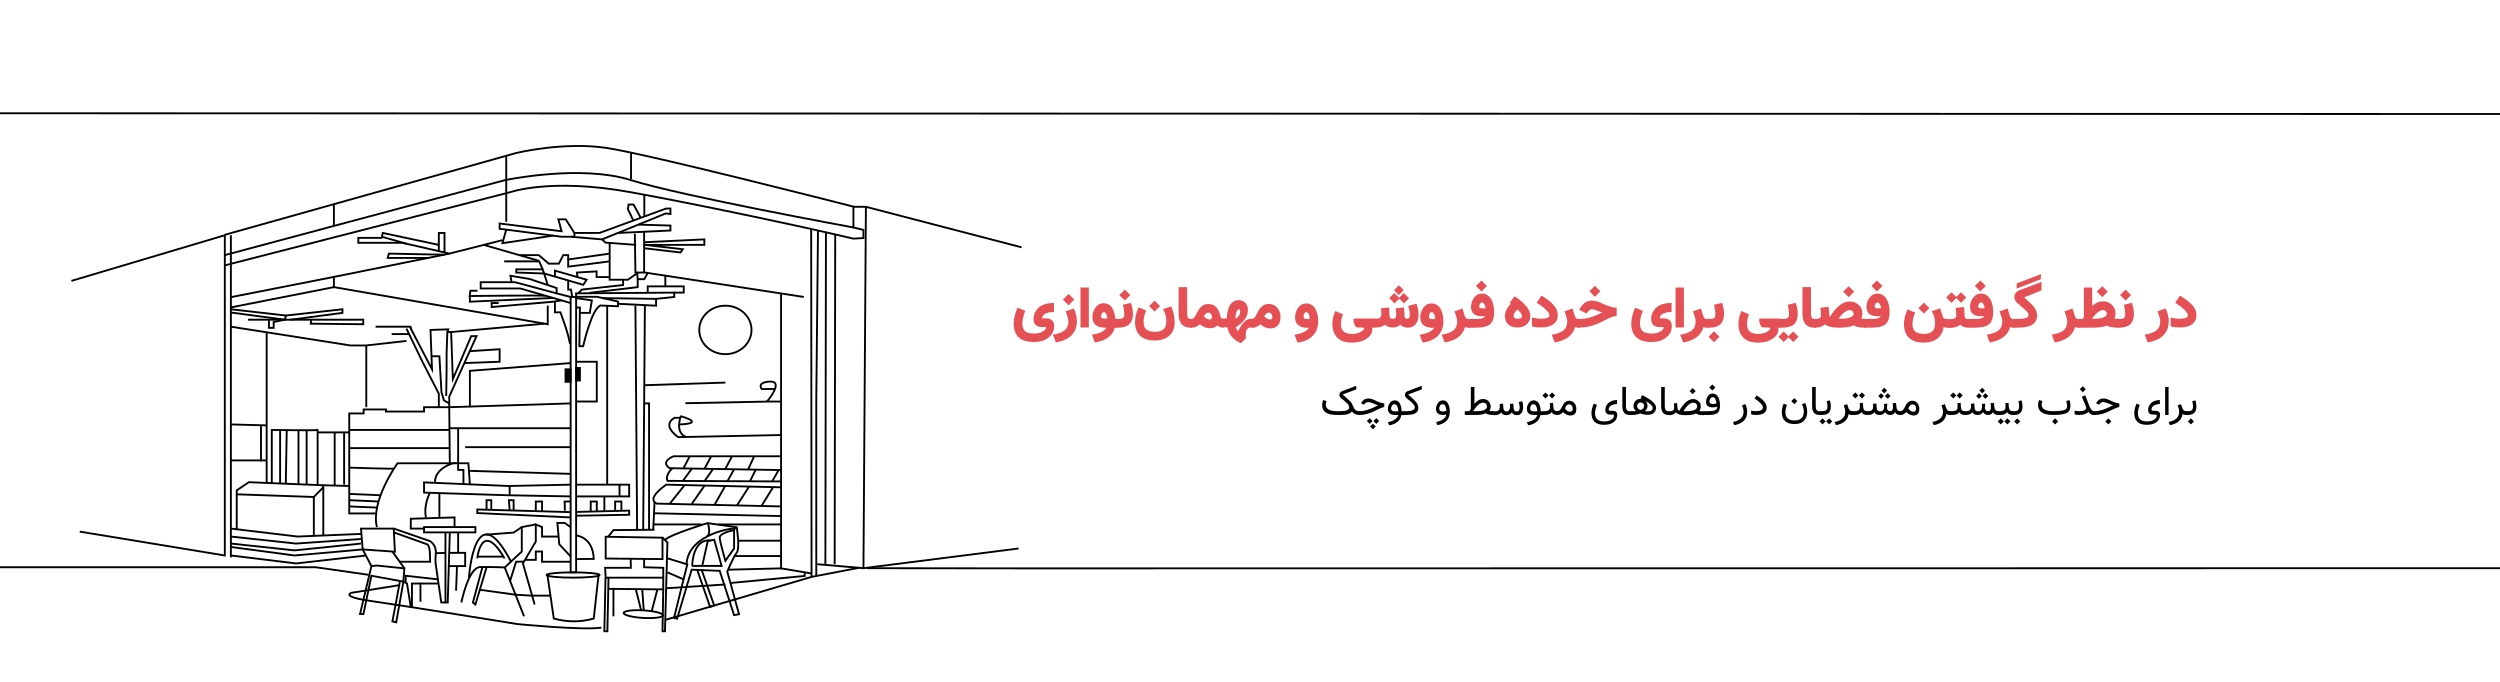 <svg xmlns="http://www.w3.org/2000/svg" xmlns:xlink="http://www.w3.org/1999/xlink" id="Layer_1" x="0px" y="0px" viewBox="0 0 1320 360" style="enable-background:new 0 0 1320 360;" xml:space="preserve"><style type="text/css">	.st0{fill:none;stroke:#000000;stroke-miterlimit:10;}	.st1{stroke:#000000;stroke-miterlimit:10;}	.st2{fill:none;stroke:#000000;stroke-width:1;stroke-miterlimit:10;}	.st3{fill:#E55054;}</style><polyline class="st0" points="37.7,148.3 118.7,124.2 118.7,293.3 42.1,280.7 "></polyline><polyline class="st0" points="0,299.5 166.7,299.5 194.6,303.5 "></polyline><path class="st0" d="M450.6,109.2"></path><path class="st0" d="M118.7,124.2"></path><path class="st0" d="M118.7,134.7l148-39.6c0,0,39.8-8.4,66.4,0s117.5,25,117.5,25v-11c0,0-107.6-27.6-130.4-31 c-22.8-3.4-47.7,2.7-47.7,2.7l-153.9,43.2"></path><path class="st0" d="M118.7,140.1l150.6-38.6c0,0,21.5-7.7,63.8,0s95.2,19.4,95.2,19.4l22.3,5.1l5.3-0.3v-4.3l-5.3-1.3"></path><polyline class="st0" points="450.6,109.2 457.2,109.2 539.4,130.6 "></polyline><line class="st0" x1="457.2" y1="109.2" x2="455.9" y2="300.1"></line><line class="st0" x1="121.9" y1="124.2" x2="121.9" y2="294.3"></line><polyline class="st0" points="121.9,156.9 176.3,146.2 176.3,151.6 121.9,162.3 "></polyline><polyline class="st0" points="176.3,151.6 289.2,171.2 289.2,161.4 "></polyline><polyline class="st0" points="121.9,172.5 185,182.4 193.4,182.4 214.6,180 "></polyline><line class="st0" x1="176.3" y1="108" x2="176.3" y2="119.1"></line><path class="st0" d="M243.8,132.3"></path><line class="st0" x1="176.3" y1="146.2" x2="237.3" y2="133.9"></line><polyline class="st0" points="226,136.2 204.7,136.2 205.3,133.9 234.7,134.5 "></polyline><polyline class="st0" points="234.7,133.3 234.7,123 231.7,123 231.7,132.6 "></polyline><line class="st0" x1="140.8" y1="175.5" x2="140.8" y2="254.6"></line><line class="st0" x1="140.8" y1="224.6" x2="121.9" y2="224.1"></line><line class="st0" x1="140.8" y1="243.1" x2="121.9" y2="243.1"></line><line class="st0" x1="137.8" y1="224.5" x2="137.8" y2="243.6"></line><line class="st0" x1="193.4" y1="182.4" x2="193.4" y2="215"></line><polygon class="st0" points="170.2,256.2 131.4,254.6 125,258.9 125,261 165.7,262.4 170.7,257.3 "></polygon><polyline class="st0" points="214.6,173.5 223,190.9 231.7,207.9 231.7,215 235.2,215 237.2,215 237.2,209.4 251.6,177.5  248.8,177.5 239.1,200.2 238.2,175.3 236.2,175.3 235.8,186.5 235.8,195.2 235.6,209.1 "></polyline><polyline class="st0" points="231.7,129.3 202.1,123 201.5,125.6 189.2,125.6 189.2,128.2 212.4,128.2 237.3,133.9 265.3,126.8 "></polyline><path class="st0" d="M208.2,126.2"></path><line class="st0" x1="267.3" y1="82.4" x2="267.3" y2="117.1"></line><polygon class="st0" points="296.5,122.1 263.8,118 263.8,120.8 296.5,125 303.3,125 303.3,123 298.7,115.8 294.8,115.8 "></polygon><polyline class="st0" points="303.3,123 316.5,123 351.7,110.1 354,110.1 354,113 351.5,112.7 317.9,126.4 301.5,125 "></polyline><line class="st0" x1="201.6" y1="125" x2="214.6" y2="128.7"></line><line class="st0" x1="255.4" y1="129.3" x2="284.5" y2="137.7"></line><polygon class="st0" points="301.3,156.8 301.3,227.2 301.3,302.2 304.2,302.2 304.2,156.8 "></polygon><polyline class="st0" points="301.3,160 274.7,152.3 253.8,152.3 253.8,149 271.9,149 293.9,154.9 "></polyline><polyline class="st0" points="317.9,126.4 319.7,128.1 335.9,129.3 "></polyline><line class="st0" x1="-0.5" y1="59.8" x2="1320.5" y2="60.2"></line><line class="st0" x1="441" y1="123.8" x2="440.7" y2="297.9"></line><polyline class="st0" points="457.6,300 541.8,300.1 1320,300 "></polyline><line class="st0" x1="436.1" y1="122.7" x2="435.8" y2="297.9"></line><polyline class="st0" points="431.5,297.9 455.9,300 537.8,289.6 "></polyline><polyline class="st0" points="453.5,299.8 428.5,304.6 351.6,327.2 "></polyline><polyline class="st0" points="431.9,121.7 431,210.9 431,304.1 "></polyline><line class="st0" x1="428.3" y1="120.9" x2="428.5" y2="304.6"></line><polyline class="st0" points="412.4,154.9 412.4,254.2 412.4,300.1 384.7,300.8 "></polyline><line class="st0" x1="428.5" y1="302.8" x2="412.4" y2="300.1"></line><path class="st0" d="M385.8,307.8"></path><path class="st0" d="M385.8,307.8"></path><polyline class="st0" points="424.9,302.2 424.9,304.1 385.8,307.8 "></polyline><ellipse class="st0" cx="383" cy="174.2" rx="13.8" ry="12.8"></ellipse><line class="st0" x1="340.5" y1="161.4" x2="339.6" y2="279.9"></line><line class="st0" x1="335.5" y1="161.4" x2="336.4" y2="279.9"></line><path class="st0" d="M359.5,219.6c0,0-3.4,8.7,2.7,11.1"></path><path class="st0" d="M358.5,224.1c0,0,14.9-0.2,0.8-4.4"></path><path class="st0" d="M359.2,220.6h-3.1c-7.1,4.2,2,10.2,2,10.2l54.2-1.1"></path><ellipse class="st0" cx="302.6" cy="303.6" rx="14" ry="1.4"></ellipse><path class="st0" d="M288.6,303.6"></path><path class="st0" d="M316,304l-2.5,22.6c-7.1,2-14.1,1.9-21.1,0l-3.3-22.6"></path><polygon class="st0" points="349.8,283.9 319.8,283.4 319.8,294.9 349.8,295.2 "></polygon><polyline class="st0" points="340.1,295.1 340.1,299.5 350.2,299.8 350.2,305 319.8,305 319.5,299.8 333.1,299.8 333,295.2 "></polyline><polyline class="st0" points="319.7,305 319.1,333.3 320.7,333.3 321.3,305 "></polyline><polyline class="st0" points="321.1,310.9 350.2,311.2 350.2,305 "></polyline><path class="st0" d="M210.6,309l-25,4c0,0-6.3,2,10.7,4.4c17,2.4,76.8,12.1,76.8,12.1s34.5,3.4,44.4,1.9"></path><polyline class="st0" points="248.1,215 248.1,195.8 301.3,191.7 "></polyline><polyline class="st0" points="304.2,191 315.1,191 315.1,212 304.2,212 "></polyline><line class="st0" x1="320.6" y1="161.4" x2="320.6" y2="255.9"></line><rect x="298.6" y="195" class="st1" width="2.7" height="6.6"></rect><rect x="304.2" y="194.3" class="st1" width="2" height="6.6"></rect><polyline class="st0" points="335.2,123.4 335.5,143.9 340.5,143.9 424.4,156.8 "></polyline><line class="st0" x1="340.1" y1="122.3" x2="340.1" y2="143.9"></line><polyline class="st0" points="337.2,118.6 354,119.1 354,121.7 326.4,123 "></polyline><polyline class="st0" points="338.3,115 334.5,108 331.9,108 331.5,110.4 334.4,116.4 "></polyline><line class="st0" x1="333.2" y1="80.7" x2="333.2" y2="94.5"></line><line class="st0" x1="340.2" y1="102.8" x2="340.2" y2="114.3"></line><path class="st0" d="M252.1,153.5h-3.7l-0.4,2.8c0,0,40-0.5,40.1-0.1"></path><path class="st0" d="M248.1,156.3"></path><polyline class="st0" points="248.1,156.3 248.1,159.3 292.1,157.3 "></polyline><path class="st0" d="M304.2,162.4h2l-0.3,20.4h2c0,0,4.6-20.4,9.3-21.5l9.1,0.4v-2.5l-11.1-2.5h-10.9"></path><line class="st0" x1="287.3" y1="170.9" x2="238.2" y2="175.3"></line><polyline class="st0" points="263.3,160 259.6,160 259.6,162.1 292.1,159.3 296.5,158.6 "></polyline><path class="st0" d="M293,159.2v5.7h2.9c0,0,3.2,8.6,4.1,12.4s1,4.3,1,4.3"></path><polyline class="st0" points="248.1,185.4 263.8,184.4 263.8,191 245.2,191.7 "></polyline><path class="st0" d="M199,278.3c-3.4-14,10.9-33.7,10.9-33.7h29.2c0,0-9.6,2.7-9.4,10"></path><polyline class="st0" points="301.3,255.9 268.2,256.6 223.9,254.7 223.9,260.1 268.2,261.5 301.3,262.1 "></polyline><line class="st0" x1="269.1" y1="256.6" x2="269.1" y2="261.5"></line><polyline class="st0" points="301.3,270.4 252,269 252,270.9 301.3,273.2 "></polyline><path class="st0" d="M227,260.2c0,0-3.5,6.4-2.1,13"></path><line class="st0" x1="232" y1="260.3" x2="232" y2="273.2"></line><polyline class="st0" points="304.2,262.1 332.2,262.1 332.2,255.9 304.2,255.9 "></polyline><line class="st0" x1="319.1" y1="262.1" x2="319.1" y2="269.6"></line><polyline class="st0" points="304.2,270.3 332.2,269.6 332.2,271.8 304.2,272.3 "></polyline><polyline class="st0" points="256.9,269.1 256.9,264.1 259.4,264.1 259.4,269.1 "></polyline><polyline class="st0" points="349.8,283.9 352.4,286.4 351.1,333.3 349.8,333.3 350.2,311.2 "></polyline><ellipse transform="matrix(5.980062e-02 -0.998 0.998 5.980062e-02 -4.213 644.004)" class="st2" cx="339.8" cy="324.2" rx="2" ry="10.4"></ellipse><line class="st0" x1="351.7" y1="310.6" x2="383" y2="308.6"></line><polyline class="st0" points="239.1,244.6 247.3,244.6 248.1,255.8 "></polyline><polyline class="st0" points="269.1,269.5 268.7,264.1 271.2,264.1 271.2,269.6 "></polyline><polyline class="st0" points="282.9,269.6 282.9,264.8 286.2,264.8 286.2,270 "></polyline><path class="st0" d="M301.3,264.8h-3.2c0,0,0.3,4.9,0,4.9"></path><polygon class="st0" points="190.6,279.1 191.5,290.1 208.5,291.3 207.9,279.1 "></polygon><polygon class="st0" points="251,278.3 223.9,278.3 223.9,281.1 248.1,281.1 251,281.1 "></polygon><polyline class="st0" points="235.2,281.1 235.2,318.1 236.4,318.1 237.5,281.1 "></polyline><line class="st0" x1="207.2" y1="291.2" x2="213.5" y2="300.1"></line><polyline class="st0" points="240,278.3 240,273.2 216.9,273.9 216.9,279.1 223.9,279.1 "></polyline><path class="st0" d="M211,296.6h16.1c0,0,0,0-0.1-4.1s-1.2-5-1.2-5l-17.9-6.4"></path><polyline class="st0" points="216.9,320.5 214.9,308.1 213,307.1 209.2,328.6 207.2,328.1 211.2,306.8 "></polyline><line class="st0" x1="340.1" y1="203.4" x2="383" y2="202"></line><polyline class="st0" points="361.9,212.9 407,212 412.4,212 "></polyline><path class="st0" d="M409.4,205.4h-7.2c0,0-2.8-3.3,3.7-3.9c8.8-0.8-0.9,10.5-0.9,10.5"></path><polyline class="st0" points="326.3,160.4 346.4,161.4 346.4,157.8 317.9,157.4 "></polyline><polyline class="st0" points="321.9,128.3 321.9,147.7 331.5,147.7 337,143.9 "></polyline><polyline class="st0" points="267.3,121.2 265.3,128.4 292.1,124.4 "></polyline><path class="st0" d="M412.4,248.2l-58.9-1c-5.1-3.6,2.2-6.3,2.2-6.3h56.7"></path><path class="st0" d="M412.4,254.2l-60-0.3c-1.3-3.4,2.7-6.7,2.7-6.7"></path><path class="st0" d="M412.4,267.4l-65.7-1.5c-5.8-2.8,5.1-10,5.1-10l60.7,1.4"></path><polyline class="st0" points="311.9,270.1 311.9,264.8 315.1,264.8 315.1,270.1 "></polyline><polyline class="st0" points="324.8,269.6 324.8,264.8 328.1,264.8 328.1,269.6 "></polyline><line class="st0" x1="361.5" y1="256.1" x2="353.6" y2="266"></line><line class="st0" x1="372" y1="256.4" x2="365.3" y2="266"></line><line class="st0" x1="383" y1="256.4" x2="377.1" y2="266.9"></line><line class="st0" x1="365.3" y1="247.4" x2="360.5" y2="254"></line><line class="st0" x1="376.5" y1="247.6" x2="372" y2="254"></line><line class="st0" x1="387.6" y1="247.8" x2="384.1" y2="254.1"></line><line class="st0" x1="399" y1="248" x2="396" y2="254.1"></line><line class="st0" x1="411.1" y1="248.2" x2="407.7" y2="254.2"></line><line class="st0" x1="364.2" y1="240.9" x2="360.9" y2="247.2"></line><line class="st0" x1="375.5" y1="240.9" x2="372" y2="247.5"></line><line class="st0" x1="386.5" y1="240.9" x2="382.9" y2="247.7"></line><line class="st0" x1="398.2" y1="240.9" x2="395" y2="247.9"></line><line class="st0" x1="395.5" y1="256.9" x2="389.1" y2="266.9"></line><line class="st0" x1="408.2" y1="257.2" x2="402.1" y2="267.1"></line><polyline class="st0" points="301.3,156.8 293.9,154.9 293.9,152.1 279.6,147.3 269.5,145.6 270.1,149 "></polyline><polyline class="st0" points="356,154.5 361,154.5 361,151.2 342,151.2 342,154.6 "></polyline><polyline class="st0" points="301.3,213 237.2,215 237.5,244.6 "></polyline><polyline class="st0" points="231.7,215 223.9,215 223.9,217.3 203.8,217.3 203.8,216.2 192,216.2 192,218.3 184.4,218.3  184.4,271.1 198.5,271.1 "></polyline><line class="st0" x1="184.4" y1="236.6" x2="237.4" y2="236.6"></line><path class="st0" d="M184.4,246.9c0,0,23.5,0.8,23.7,0.5"></path><line class="st0" x1="184.4" y1="260.8" x2="201" y2="261.5"></line><line class="st0" x1="184.4" y1="264.1" x2="199.9" y2="264.8"></line><polyline class="st0" points="227.9,188.1 232,188.1 233.1,207.1 234.4,211.4 237.2,213 "></polyline><polyline class="st0" points="130.9,168.8 162.4,168.8 191.8,168.8 191.8,171.2 163.6,170.9 "></polyline><polyline class="st0" points="121.9,163.3 151,166.6 150.4,168.8 121.9,165 "></polyline><line class="st0" x1="164.2" y1="170.9" x2="164.2" y2="168.8"></line><polygon class="st0" points="272.6,142.2 272.6,143.9 287.3,144.4 286.5,142.2 "></polygon><line class="st0" x1="237.2" y1="226.1" x2="301.3" y2="226.1"></line><line class="st0" x1="184.4" y1="227" x2="237.3" y2="227"></line><line class="st0" x1="184.4" y1="267.4" x2="199.1" y2="268"></line><line class="st0" x1="301.3" y1="236.1" x2="245.6" y2="236.1"></line><polyline class="st0" points="241.9,226.1 241.9,244.6 241.9,248.1 244.7,248.1 244.7,255.6 "></polyline><line class="st0" x1="301.3" y1="250.2" x2="247.6" y2="248.6"></line><polyline class="st0" points="198.3,172.5 216.7,172.5 217.2,173.9 "></polyline><polyline class="st0" points="236.2,175.3 236.7,173.9 227.3,174.2 228.1,195 216.7,173.1 "></polyline><line class="st0" x1="216" y1="176.4" x2="206.8" y2="176.4"></line><polyline class="st0" points="329,147.7 329,150.5 307.2,152.9 305.3,154.9 "></polyline><polyline class="st0" points="266.2,138 284.7,138 286.5,142.2 "></polyline><polyline class="st0" points="308.3,150.5 287.3,144.4 289.2,150.5 "></polyline><polyline class="st0" points="307.9,150.5 309.7,147.7 293,142.9 293,146.2 "></polyline><polyline class="st0" points="321.9,133.9 300,137 300,140.8 321.9,138 "></polyline><polyline class="st0" points="336.4,143.9 336.7,147.4 340.2,147.4 342,144.1 "></polyline><polyline class="st0" points="336.7,147.4 336.7,151.6 311.4,154.6 "></polyline><polyline class="st0" points="304.9,146.3 304.6,143.9 315,143.3 315,146.3 321.9,146.3 "></polyline><polyline class="st0" points="300,137 300,134.7 297.4,134.7 295.1,139.2 289.7,139.2 284.5,134.7 274.4,134.7 "></polyline><polyline class="st0" points="300,148.1 300,152.9 301.5,152.9 302.1,156.8 "></polyline><polyline class="st0" points="306.3,165.2 311.4,165.2 312.5,158.6 304.2,157.4 304.2,154.9 356,154.5 356,156.8 346.4,157.8 "></polyline><polyline class="st0" points="340.1,127.9 371.9,126.4 371.9,129.3 340.5,129.3 360.5,131.6 359.3,133.3 340.5,131.1 "></polyline><line class="st0" x1="351.3" y1="145.6" x2="351.3" y2="151.2"></line><polyline class="st0" points="214.2,307.8 214.2,304 231.2,305.9 233,318.1 235.2,318.1 "></polyline><polyline class="st0" points="222,317.7 222,308.1 217.5,308.1 217.5,320.8 "></polyline><line class="st0" x1="222" y1="308.1" x2="231.5" y2="308.1"></line><path class="st0" d="M231.2,305.9l-1.1-7.8c0,0-0.4-1.5,0-6s-3.1-6.4-3.1-6.4l-19.1-6.6"></path><polyline class="st0" points="301.3,278.3 298.1,276.1 294.3,276.1 295.3,287.4 301.3,293.8 "></polyline><path class="st0" d="M304.2,295.2l9.3-0.1c-0.4-11.7-9.3-12.4-9.3-12.4"></path><line class="st0" x1="323.9" y1="310.6" x2="323.9" y2="325.4"></line><line class="st0" x1="347.1" y1="311.2" x2="344.1" y2="322.7"></line><line class="st0" x1="339.1" y1="311.1" x2="339.9" y2="322.3"></line><line class="st0" x1="335.7" y1="311" x2="338.6" y2="322.6"></line><polyline class="st0" points="121.9,279.1 157.2,283.3 190.6,281.9 "></polyline><polyline class="st0" points="121.9,283.3 156.3,287 190.6,284.6 "></polyline><polyline class="st0" points="121.9,287 155.5,290.6 190.6,287 "></polyline><polyline class="st0" points="121.9,288.8 155.5,293.3 191.5,290.1 196.1,298.9 190.1,324.2 191.9,324.2 196.1,304 213,307.1  213.5,300.1 199,298.6 196.1,298.9 "></polyline><polyline class="st0" points="121.9,293.3 156.3,297.5 193.2,293.3 "></polyline><path class="st0" d="M167.7,255.8V227c0.7,0.4-24.2,0-24.2,0v28.1"></path><line class="st0" x1="151.4" y1="227.1" x2="150.9" y2="255.4"></line><line class="st0" x1="157.6" y1="227.2" x2="157.6" y2="255.6"></line><line class="st0" x1="161.9" y1="227.2" x2="161.9" y2="255.9"></line><line class="st0" x1="147.9" y1="227" x2="147.9" y2="255.3"></line><polyline class="st0" points="153.6,168.8 180.8,165.2 180.8,163.3 151,166.6 "></polyline><polyline class="st0" points="142,168.8 142,173.1 144.5,173.1 144.5,170 150.4,168.8 "></polyline><line class="st0" x1="345.6" y1="265.2" x2="344.9" y2="279.7"></line><polyline class="st0" points="345.6,279.7 323.9,279.9 321.1,283.4 "></polyline><line class="st0" x1="327.1" y1="256.1" x2="327.1" y2="262.1"></line><polyline class="st0" points="340.1,213 342.7,213 342.7,279.9 "></polyline><path class="st0" d="M352.4,302.2l8.5,3.7l-5,20.3l1.6,0.5l7.7-25.9l14.8,0.6l7.6,23.4l2.6-0.5l-6.2-22.5c0,0,3.2-7.8,5-10 c1.8-2.2,0-13.4,0-13.4l-15.4-2.2c0,0-19.9,6-22.7,9"></path><polyline class="st0" points="352.4,294.8 362.9,298 360.9,305.9 "></polyline><path class="st0" d="M389.2,279.2c0-1.1-25.9,2.2-26.7,18.7"></path><polyline class="st0" points="365.4,298.8 381,298.8 380,295.2 377.1,285 373.7,285.7 370.7,299.1 "></polyline><path class="st0" d="M365.5,298.9c0-2.7,0.9-14.5,9.9-13.6"></path><polyline class="st0" points="368.1,300.8 374.9,320.4 377.1,319.7 370.5,301 "></polyline><path class="st0" d="M383,296.1l4.6-6.5v-9.7c0,0-7.7,1.4-7.6,4C380.2,286.5,383,296.1,383,296.1z"></path><path class="st0" d="M243.6,318.1c0,0,3.7-18.6,10-18.7c6.3-0.1,12.9,0.2,12.9,0.2l10.2,25.8"></path><polyline class="st0" points="256.9,299.6 251,319.2 249.7,318.1 254.7,299.5 "></polyline><line class="st0" x1="290.5" y1="314.5" x2="280.3" y2="314.5"></line><polyline class="st0" points="280.7,314.5 272.1,314 253.3,311.4 "></polyline><polyline class="st0" points="301.3,296.6 286.2,296.6 286.2,291.2 282.9,291.2 282.9,295.6 277.1,295.6 "></polyline><polyline class="st0" points="237.2,291.9 245.6,291.9 245.6,298.9 237,298.9 "></polyline><line class="st0" x1="235.2" y1="291.9" x2="230.1" y2="292.1"></line><line class="st0" x1="241.9" y1="281.1" x2="241.9" y2="292"></line><line class="st0" x1="241.3" y1="298.9" x2="240.8" y2="311.9"></line><polyline class="st0" points="282.3,319.2 276.1,297.5 282.9,285.9 282.9,276.9 286.2,278.3 286.2,283.3 294.9,283.3 "></polyline><polyline class="st0" points="269.3,306.8 272.5,296.6 276.7,296.5 "></polyline><polyline class="st0" points="282.9,276.9 275.5,278.3 275.5,291.2 266.5,299.6 "></polyline><path class="st0" d="M247.6,305c0,0,3-45.1,22.2-8.5"></path><path class="st0" d="M252,294.8c0,0,2.2-20.8,14.4,0"></path><line class="st0" x1="252.1" y1="293.9" x2="265.9" y2="293.9"></line><polyline class="st0" points="256.4,282.3 271.2,281.2 275.5,278.3 "></polyline><line class="st0" x1="184.4" y1="228.3" x2="167.7" y2="228.3"></line><line class="st0" x1="176.7" y1="256.1" x2="176.7" y2="228.3"></line><line class="st0" x1="181.7" y1="228.3" x2="181.7" y2="255.9"></line><line class="st0" x1="184.4" y1="256.6" x2="170.2" y2="256.2"></line><line class="st0" x1="165.7" y1="262.4" x2="165.7" y2="282.9"></line><line class="st0" x1="125" y1="261" x2="125" y2="279.5"></line><line class="st0" x1="170.7" y1="282.9" x2="170.7" y2="257.3"></line><line class="st0" x1="345.3" y1="271" x2="412.4" y2="272.5"></line><line class="st0" x1="412.4" y1="276.9" x2="379.1" y2="276.9"></line><line class="st0" x1="370.6" y1="276.9" x2="344.9" y2="276.9"></line><line class="st0" x1="412.4" y1="285.5" x2="389.9" y2="285.5"></line><path class="st0" d="M373.7,276.1c0,0,2,5.8-0.5,7.2"></path><line class="st0" x1="412.4" y1="293.6" x2="387.8" y2="293.6"></line><g>	<path class="st3" d="M539.8,170.8c0,1.8,0.5,3.2,1.4,4c0.9,0.9,2.5,1.3,4.6,1.3c1.7,0,3.1-0.2,4.2-0.8c1.5-0.7,2.3-1.5,2.3-2.4  c0-0.1-0.1-0.2-0.3-0.2l-1.7,0c-3.1,0-4.6-1.5-4.6-4.4c0-2.1,0.8-3.9,2.3-5.5c1.7-1.7,4.2-2.7,7.6-2.8l0.9,0v1v2.9v0.9l-0.7,0  l-0.3,0c-0.5,0-0.9,0.1-1.3,0.1c-0.4,0.1-0.8,0.2-1.1,0.3c-0.3,0.1-0.6,0.2-0.9,0.3s-0.5,0.3-0.7,0.4c-0.7,0.5-1.1,1.1-1.2,1.7  c0,0.2,0,0.4,0,0.5c0,0,0,0,0,0s0,0,0,0h1.8c1.5,0,2.5,0.3,3.2,0.9c0.9,0.7,1.3,1.8,1.3,3.1c0,1.7-0.4,3.1-1.3,4.4  c-0.9,1.2-2.1,2.2-3.7,3c-1.7,0.8-3.7,1.1-6,1.1c-2.2,0-4.1-0.4-5.7-1.1c-1.5-0.7-2.7-1.8-3.5-3.3c-0.8-1.5-1.2-3.2-1.2-5.3  c0-2.3,0.6-4.8,1.7-7.6l0.4-0.8l0.8,0.3l2.4,1l0.9,0.3l-0.4,0.9C540.3,167.1,539.8,169,539.8,170.8z"></path>	<path class="st3" d="M567.3,163.6c0.9,2.2,1.3,4.2,1.3,6c0,3-0.9,5.4-2.7,7.3c-1.8,1.9-4.4,3.1-7.8,3.8l-0.6,0.1l-0.3-0.7l-0.9-2.4  l-0.4-1l1.1-0.2c1-0.2,1.8-0.4,2.6-0.7c0.8-0.3,1.5-0.6,2-1c0.6-0.4,1-0.8,1.4-1.3c0.4-0.5,0.6-1.1,0.8-1.7c0.2-0.6,0.3-1.3,0.3-2  c0-0.6-0.1-1.3-0.3-2c-0.2-0.7-0.5-1.5-0.8-2.5l-0.4-0.9l0.9-0.3l2.5-0.9l0.8-0.3L567.3,163.6z M561.2,158.2l3-3l3,3l-3,3  L561.2,158.2z"></path>	<path class="st3" d="M571.4,151.8h2.6h0.9v0.9V172v0.9H574h-2.6h-0.9V172v-19.3v-0.9H571.4z"></path>	<path class="st3" d="M584.2,173h-0.9c-2,0-3.6-0.5-4.8-1.4s-1.7-2.3-1.7-4.1c0-1.4,0.3-2.7,0.9-3.9c0.3-0.6,0.6-1.1,0.9-1.5  c0.4-0.4,0.7-0.8,1.2-1.1c0.4-0.3,0.9-0.5,1.4-0.7c0.5-0.2,1.1-0.2,1.6-0.2c0.9,0,1.7,0.2,2.5,0.6c0.7,0.4,1.3,0.9,1.8,1.7  c0.5,0.7,0.9,1.6,1.2,2.6c0.3,1,0.5,2.1,0.6,3.4h0.9l0,4.6l-1.2,0c-0.5,2.1-1.6,3.8-3.3,5c-1.6,1.3-3.8,2.2-6.5,2.7l-0.7,0.1  l-0.3-0.7l-0.9-2.4l-0.4-1l1.1-0.2C581.1,175.9,583.2,174.7,584.2,173z M584.7,168.3c-0.1-0.7-0.2-1.3-0.3-1.7s-0.3-0.8-0.5-1.1  s-0.4-0.4-0.5-0.5c-0.2-0.1-0.4-0.2-0.6-0.2c-0.5,0-0.9,0.4-1.2,1.2c-0.1,0.2-0.1,0.4-0.2,0.6s-0.1,0.4-0.1,0.6  c0,0.2,0,0.3,0.1,0.4c0,0.1,0.1,0.2,0.3,0.3c0.1,0.1,0.3,0.2,0.6,0.2c0.3,0,0.6,0.1,1,0.1H584.7z"></path>	<path class="st3" d="M590.7,173h-1.4v-4.6h1.4c1,0,1.7-0.1,2.1-0.4c0.6-0.3,0.9-1.1,0.8-2.4c0-1.1-0.2-2.3-0.5-3.8l-0.2-0.9  l0.9-0.2l2.5-0.6l0.8-0.2l0.3,0.8c0.5,1.7,0.8,3.3,0.8,4.9c0,2.8-0.8,4.8-2.5,6.1C594.4,172.5,592.8,173,590.7,173z M591,155.8  l2.9-2.9l2.9,2.9l-2.9,2.9L591,155.8z"></path>	<path class="st3" d="M619.3,174.7c-0.8,1.7-2.1,3-3.7,3.8s-3.5,1.3-5.8,1.3c-3.4,0-6-0.8-7.8-2.5c-1.8-1.7-2.7-4.1-2.7-7.3  c0-2.2,0.5-4.5,1.5-6.9l0.3-0.8l0.9,0.3l2.4,1l0.8,0.3l-0.3,0.8c-0.7,1.8-1.1,3.5-1.1,5.2c0,1.2,0.2,2.2,0.6,3s1.1,1.3,2,1.7  s2,0.6,3.5,0.6c2.1,0,3.5-0.5,4.5-1.4s1.4-2.4,1.4-4.5c0-1.7-0.4-3.5-1.3-5.2l-0.5-0.9l1-0.3l2.6-0.9l0.8-0.3l0.3,0.8  c1,2.5,1.5,5,1.5,7.3C620.3,171.6,620,173.2,619.3,174.7z M606.7,161.6l2.9-2.9l2.9,2.9l-2.9,2.9L606.7,161.6z"></path>	<path class="st3" d="M629.3,173h-0.8c-4.1,0-6.2-2.5-6.2-7.5v-13v-0.9h0.9h2.7h0.9v0.9v13c0,1.1,0.2,1.9,0.5,2.3  c0.3,0.4,0.9,0.6,1.6,0.6h0.5V173z"></path>	<path class="st3" d="M638.8,173.3c-1.9,0-3.6-0.7-5.3-2.1c-1.3,1.2-2.7,1.8-4.3,1.8h-0.5v-4.6h0.4c0.6,0,1.2-0.4,1.7-1.1  c0.1-0.1,0.2-0.3,0.3-0.5c0.1-0.2,0.2-0.4,0.4-0.6c0.1-0.2,0.2-0.5,0.4-0.8c0.3-0.6,0.6-1.2,0.9-1.7s0.7-1,1.1-1.4  c0.4-0.4,0.8-0.7,1.2-1c0.4-0.3,0.9-0.5,1.4-0.6c0.5-0.1,1-0.2,1.5-0.2c1.9,0,3.5,0.7,4.6,2.2c0.8,1,1.3,2.2,1.6,3.6  c0.3,1.2,0.6,1.9,1.2,2.1c0.1,0,0.2,0,0.3,0h0.4v4.6h-0.4c-0.5,0-1.1-0.1-1.5-0.3c-0.5-0.2-0.9-0.5-1.3-0.9  C641.8,172.8,640.5,173.3,638.8,173.3z M638.6,168.7c0.4,0,0.7-0.1,1-0.3c0.2-0.2,0.3-0.5,0.3-0.9c0-0.2,0-0.5-0.1-0.7  c0-0.1,0-0.2-0.1-0.3c0-0.1-0.1-0.2-0.1-0.3c-0.2-0.4-0.4-0.7-0.7-0.9c-0.2-0.2-0.6-0.2-0.9-0.2c-0.1,0-0.2,0-0.3,0  c-0.1,0-0.2,0-0.3,0.1c-0.1,0-0.2,0.1-0.3,0.1c-0.1,0.1-0.2,0.1-0.3,0.2c-0.1,0.1-0.2,0.2-0.3,0.3c-0.1,0.1-0.2,0.2-0.3,0.4  s-0.2,0.3-0.3,0.4c-0.1,0.2-0.2,0.3-0.3,0.5C636.9,168.2,637.8,168.7,638.6,168.7z"></path>	<path class="st3" d="M652.5,172.8c0.3,0.8,0.7,1.5,1.2,2.1c2-4.4,4.3-6.6,7-6.6h0.5v4.6h-0.6c-0.7,0-1.2,0.1-1.6,0.4  c-0.3,0.2-0.6,0.5-0.8,0.9c-0.2,0.4-0.4,1-0.4,1.6c-0.1,0.8-0.1,1.6,0,2.5l0,0.4l-0.3,0.3l-1.9,1.8l-0.5,0.4l-0.6-0.3  c-1.7-0.8-3.1-1.9-4.3-3.3c-1.1-1.4-1.8-3-2.2-4.8h-2.7v-4.6h2.4c0.1-1.3,0.2-2.4,0.4-3.4c0.2-1,0.5-1.9,0.8-2.7  c0.3-0.8,0.8-1.4,1.3-2c1-1.1,2.3-1.6,3.8-1.6c1.5,0,2.7,0.5,3.7,1.6c0.8,1,1.2,2.2,1.2,3.7C658.9,167.1,656.8,170.1,652.5,172.8z   M652.3,168.2c0.5-0.2,1-0.6,1.5-1.1c0.7-0.7,1-1.6,1-2.6c0-0.8-0.2-1.2-0.6-1.2c-0.5,0-0.9,0.5-1.3,1.4c-0.1,0.3-0.2,0.8-0.4,1.4  C652.4,166.7,652.3,167.4,652.3,168.2z"></path>	<path class="st3" d="M665.4,171.2c-0.2,0.2-0.4,0.3-0.5,0.5c-0.2,0.1-0.4,0.3-0.6,0.4c-0.2,0.1-0.4,0.2-0.6,0.3s-0.4,0.2-0.6,0.3  c-0.2,0.1-0.4,0.1-0.6,0.2c-0.2,0.1-0.4,0.1-0.7,0.1c-0.2,0-0.4,0-0.7,0h-0.5v-4.6h0.4c0.5,0,1.1-0.4,1.7-1.1  c0.3-0.3,0.6-0.9,1-1.8c0.7-1.6,1.6-2.8,2.6-3.7c1-0.9,2.2-1.3,3.5-1.3c2,0,3.5,0.7,4.7,2.1c1.1,1.4,1.7,3,1.6,4.8  c0,1.8-0.4,3.2-1.2,4.2c-0.3,0.3-0.5,0.6-0.9,0.8c-0.3,0.2-0.7,0.4-1,0.6c-0.3,0.1-0.7,0.3-1.1,0.3c-0.4,0.1-0.8,0.1-1.2,0.1  C668.8,173.3,667,172.6,665.4,171.2z M670.5,168.7c0.4,0,0.7-0.1,1-0.3c0.2-0.2,0.3-0.5,0.3-0.9c0-0.2,0-0.5-0.1-0.7  c0-0.1,0-0.2-0.1-0.3c0-0.1-0.1-0.2-0.1-0.3c-0.2-0.4-0.4-0.7-0.7-0.9c-0.2-0.2-0.6-0.2-0.9-0.2c-0.1,0-0.2,0-0.3,0  c-0.1,0-0.2,0-0.3,0.1c-0.1,0-0.2,0.1-0.3,0.1c-0.1,0.1-0.2,0.1-0.3,0.2c-0.1,0.1-0.2,0.2-0.3,0.3c-0.1,0.1-0.2,0.2-0.3,0.4  c-0.1,0.1-0.2,0.3-0.3,0.4c-0.1,0.2-0.2,0.3-0.3,0.5C668.8,168.2,669.7,168.7,670.5,168.7z"></path>	<path class="st3" d="M684.7,176.5c3.3-0.6,5.4-1.8,6.5-3.5c-0.4,0-0.7,0.1-0.9,0.1c-2,0-3.6-0.5-4.8-1.4s-1.7-2.3-1.7-4.1  c0-1.4,0.3-2.7,0.9-3.9c0.2-0.4,0.5-0.9,0.7-1.2c0.3-0.4,0.6-0.7,0.9-1c0.3-0.3,0.7-0.5,1-0.7c0.4-0.2,0.8-0.3,1.2-0.4  c0.4-0.1,0.9-0.2,1.3-0.2c1.2,0,2.3,0.4,3.2,1.1s1.6,1.7,2.1,3c0.6,1.6,0.9,3.4,0.9,5.3c0,3.1-0.9,5.5-2.6,7.4s-4.2,3.2-7.6,3.8  l-0.7,0.1l-0.3-0.7l-0.9-2.4l-0.4-1L684.7,176.5z M691.6,168.3c-0.1-0.7-0.2-1.3-0.3-1.7c-0.1-0.5-0.3-0.8-0.5-1.1  c-0.2-0.2-0.4-0.4-0.5-0.5c-0.2-0.1-0.4-0.2-0.6-0.2c-0.5,0-0.9,0.4-1.2,1.2c-0.2,0.5-0.2,0.9-0.2,1.3c0,0.2,0,0.4,0.1,0.5  c0.1,0.1,0.1,0.2,0.3,0.4c0.1,0.1,0.3,0.2,0.6,0.2s0.6,0.1,1.1,0.1C690.7,168.4,691.1,168.4,691.6,168.3z"></path>	<path class="st3" d="M725.8,173h-1.3c0.1,0.3,0.1,0.6,0.1,0.9c0,2-1.1,3.7-3.3,5.1c-2,1.3-4.4,1.9-7.4,1.9c-3.4,0-6-0.8-7.7-2.5  s-2.7-4.1-2.7-7.3c0-2.1,0.4-4.1,1.2-6l0.4-0.9l0.8,0.4l2.4,1l0.8,0.3l-0.3,0.8c-0.5,1.4-0.8,2.9-0.8,4.3c0,1.8,0.5,3.1,1.4,4  c0.9,0.8,2.4,1.3,4.5,1.3c1.6,0,3-0.3,4.1-0.8c1-0.5,1.7-1,2.1-1.6c0.1-0.2,0.2-0.4,0.2-0.5c0-0.4-0.5-0.5-1.6-0.5H717  c-1.1,0-1.8-0.9-2.2-2.7l-0.1-0.7c-0.2-0.9,0-1.3,0.6-1.3h10.6v0.9v2.8V173z"></path>	<path class="st3" d="M737.1,166.8c0.1-0.2,0.1-0.5,0.1-0.9c0-0.4,0-0.9-0.1-1.3l-0.1-0.9l-0.1-0.9l0.9-0.1l2.5-0.3l1-0.1l0.1,1  l0.2,3.5c0,0.6,0.2,1,0.4,1.2c0.2,0.2,0.6,0.3,1.1,0.3c0.2,0,0.3,0,0.4,0c0.1,0,0.2-0.1,0.3-0.2c0.1-0.1,0.2-0.2,0.3-0.4  c0.1-0.2,0.1-0.4,0.2-0.7c0-0.3,0.1-0.6,0.1-1c0-1-0.2-2.2-0.6-3.6l-0.3-0.9l0.9-0.2l2.6-0.7l0.9-0.2l0.3,0.8  c0.2,0.8,0.4,1.6,0.6,2.5c0.1,0.8,0.2,1.6,0.2,2.3c0,0,0,0,0,0c0,0,0,0,0,0c0,2.6-0.7,4.5-2.2,5.8c-0.9,0.8-2.1,1.2-3.5,1.2  c-0.5,0-1-0.1-1.5-0.2c-0.5-0.1-0.9-0.3-1.3-0.5c-0.4-0.2-0.8-0.5-1-0.9c-1.1,1-2.5,1.5-4.1,1.5c-1.8,0-3.2-0.5-4.1-1.5  c-1.1,1-2.7,1.5-4.8,1.5h-1.1v-4.6h1.1c0.9,0,1.5-0.1,1.9-0.4c0.4-0.2,0.7-0.6,0.8-1.1c0.1-0.2,0.1-0.5,0.1-0.9c0-0.2,0-0.4,0-0.6  c0-0.2,0-0.4,0-0.7l-0.1-0.9l-0.1-0.9l0.9-0.1l2.5-0.3l0.9-0.1l0.1,1l0.2,3.5c0,0.6,0.2,1,0.4,1.2c0.2,0.2,0.7,0.3,1.3,0.3  c0.2,0,0.4,0,0.6,0c0.2,0,0.3-0.1,0.5-0.2c0.1-0.1,0.2-0.2,0.3-0.3c0.1-0.1,0.2-0.3,0.2-0.4C737,167.3,737,167.1,737.1,166.8z   M733.5,157.4l2.7-2.7l2.5,2.5l2.5-2.5l2.8,2.8l-2.7,2.7l-2.5-2.5l-2.5,2.5L733.5,157.4z M736,153.2l2.6-2.6l2.6,2.6l-2.6,2.6  L736,153.2z"></path>	<path class="st3" d="M750.8,176.5c3.3-0.6,5.4-1.8,6.5-3.5c-0.4,0-0.7,0.1-0.9,0.1c-2,0-3.6-0.5-4.8-1.4c-1.1-0.9-1.7-2.3-1.7-4.1  c0-1.4,0.3-2.7,0.9-3.9c0.2-0.4,0.5-0.9,0.7-1.2c0.3-0.4,0.6-0.7,0.9-1c0.3-0.3,0.7-0.5,1-0.7s0.8-0.3,1.2-0.4  c0.4-0.1,0.9-0.2,1.3-0.2c1.2,0,2.3,0.4,3.2,1.1c0.9,0.7,1.6,1.7,2.1,3c0.6,1.6,0.9,3.4,0.9,5.3c0,3.1-0.9,5.5-2.6,7.4  c-1.7,1.9-4.2,3.2-7.6,3.8l-0.7,0.1l-0.3-0.7l-0.9-2.4l-0.4-1L750.8,176.5z M757.8,168.3c-0.1-0.7-0.2-1.3-0.3-1.7  c-0.1-0.5-0.3-0.8-0.5-1.1c-0.2-0.2-0.4-0.4-0.5-0.5c-0.2-0.1-0.4-0.2-0.6-0.2c-0.5,0-0.9,0.4-1.2,1.2c-0.2,0.5-0.2,0.9-0.2,1.3  c0,0.2,0,0.4,0.1,0.5c0.1,0.1,0.1,0.2,0.3,0.4c0.1,0.1,0.3,0.2,0.6,0.2c0.3,0.1,0.6,0.1,1.1,0.1  C756.8,168.4,757.3,168.4,757.8,168.3z"></path>	<path class="st3" d="M773.5,172.7c-0.5,2.1-1.7,3.8-3.4,5.2c-1.7,1.3-3.9,2.3-6.7,2.8l-0.6,0.1l-0.3-0.7l-0.9-2.4l-0.4-1l1.1-0.2  c0.9-0.2,1.8-0.4,2.6-0.7c0.8-0.3,1.4-0.6,2-1c0.6-0.4,1-0.8,1.4-1.3c0.4-0.5,0.6-1.1,0.8-1.7c0.2-0.6,0.3-1.3,0.3-2  c0-0.6-0.1-1.3-0.3-2c-0.2-0.7-0.5-1.5-0.8-2.5l-0.4-0.9l0.9-0.3l2.5-0.9l0.9-0.3l0.3,0.9l0.9,3c0.2,0.6,0.5,1.1,0.8,1.3  c0.3,0.3,0.7,0.4,1.2,0.4h0.6v4.6h-0.4C774.8,173,774.1,172.9,773.5,172.7z"></path>	<path class="st3" d="M782.6,167c-2.5,0-4.2-0.7-5.1-2c-0.5-0.8-0.8-1.7-0.8-2.7c0-0.5,0-1,0.1-1.5c0.3-1.8,1-3.2,2-4.2  c1-1.1,2.3-1.6,3.8-1.6c1,0,2,0.3,2.7,0.8c2,1.3,3.1,3.6,3.5,7c0,0.3,0.1,0.7,0.1,1c0,0.3,0,0.6,0,1c0,3.2-0.8,5.4-2.4,6.6  c-0.7,0.5-1.7,0.9-2.8,1.2c-1.1,0.2-2.5,0.4-4.2,0.4h-4.1v-4.6h4.2c2.7,0,4.3-0.5,4.6-1.5c-0.3,0-0.6,0.1-0.9,0.1  C783.2,167,782.9,167,782.6,167z M779.3,151l2.9-2.9l2.9,2.9l-2.9,2.9L779.3,151z M781,161.8c0,0.5,0.3,0.8,0.8,0.9  c0.2,0,0.6,0.1,1,0.1c0.3,0,0.5,0,0.8,0c0.3,0,0.5-0.1,0.8-0.1c-0.1-0.7-0.3-1.4-0.6-1.9c-0.2-0.4-0.4-0.7-0.6-0.9  s-0.4-0.2-0.7-0.2c-0.6,0-1.1,0.5-1.3,1.4C781,161.3,781,161.6,781,161.8z"></path>	<path class="st3" d="M800.5,156.9c2.5,1.8,4.3,3.5,5.6,5.1c1.3,1.6,1.9,3.2,1.9,4.8c0,2.1-0.8,3.7-2.5,4.9  c-0.2,0.1-0.3,0.2-0.5,0.3c-1,0.6-2.2,0.9-3.7,0.9c-1.4,0-2.6-0.2-3.6-0.7c-1-0.5-1.8-1.2-2.3-2.1c-0.5-0.9-0.8-2-0.8-3.2  c0-2.1,1-4.3,3.1-6.5l-0.6-0.5l0.5-0.7l1.5-2l0.5-0.7L800.5,156.9z M801.2,163.4c-1.3,1.3-2,2.4-2,3.3c0,1.1,0.7,1.6,2.1,1.6  c0.7,0,1.2-0.1,1.5-0.2c0.6-0.2,0.8-0.6,0.8-1.2c0-0.5-0.2-1-0.6-1.6C802.6,164.8,802,164.1,801.2,163.4z"></path>	<path class="st3" d="M810.2,167.9c1.2,0.3,2.3,0.4,3.2,0.4c3.1,0,4.7-0.6,4.7-1.8c0-0.4-0.2-1-0.6-1.5c-0.4-0.6-1-1.3-1.9-2.1  c-0.9-0.8-2-1.6-3.4-2.5l-0.8-0.5l0.5-0.8l1.5-2.3l0.5-0.7l0.7,0.4c2.6,1.6,4.6,3.2,5.9,4.8c1.4,1.6,2,3.3,2,5.1  c0,1.5-0.4,2.7-1.1,3.6c-0.7,1-1.8,1.7-3.1,2.2c-1.3,0.5-3,0.7-4.9,0.7c-1.4,0-2.6-0.1-3.8-0.4l-0.7-0.2v-0.7v-2.8v-1.1  L810.2,167.9z"></path>	<path class="st3" d="M831.6,172.7c-0.5,2.1-1.7,3.8-3.4,5.2c-1.7,1.3-3.9,2.3-6.7,2.8l-0.6,0.1l-0.3-0.7l-0.9-2.4l-0.4-1l1.1-0.2  c0.9-0.2,1.8-0.4,2.6-0.7c0.8-0.3,1.4-0.6,2-1c0.6-0.4,1-0.8,1.4-1.3c0.4-0.5,0.6-1.1,0.8-1.7c0.2-0.6,0.3-1.3,0.3-2  c0-0.6-0.1-1.3-0.3-2c-0.2-0.7-0.5-1.5-0.8-2.5l-0.4-0.9l0.9-0.3l2.5-0.9l0.9-0.3l0.3,0.9l0.9,3c0.2,0.6,0.5,1.1,0.8,1.3  c0.3,0.3,0.7,0.4,1.2,0.4h0.6v4.6h-0.4C832.9,173,832.1,172.9,831.6,172.7z"></path>	<path class="st3" d="M833.5,173v-4.6h1.1c3,0,6.8-1.1,11.3-3.4c-0.4-0.2-0.9-0.3-1.4-0.5c-0.9-0.4-1.7-0.7-2.4-0.9  c-0.7-0.2-1.1-0.3-1.4-0.3c-0.3,0-0.6,0-0.8,0.1c-0.2,0.1-0.5,0.2-0.7,0.4c-0.2,0.2-0.4,0.4-0.6,0.6l-0.4,0.5l-0.5,0.6l-0.7-0.3  l-2.3-1.2l-0.9-0.4l0.5-0.9l0.3-0.4c0.7-1.2,1.6-2.1,2.6-2.7c1-0.6,2.2-0.9,3.5-0.9c1.5,0,3.1,0.5,5,1.4c0.6,0.3,1.2,0.6,1.8,0.8  c0.6,0.2,1.1,0.5,1.6,0.6s1,0.3,1.4,0.5c0.4,0.1,0.8,0.2,1.2,0.3c0.5,0.1,0.8,0.1,1,0.1l0.9,0l0,0.9l0,2.7v0.8l-0.8,0.1  c-0.4,0-1.2,0.3-2.3,0.7c-1.1,0.4-2.3,1-3.8,1.8c-4.5,2.4-8.6,3.5-12.3,3.5H833.5z M839.2,153.8l2.9-2.9l2.9,2.9l-2.9,2.9  L839.2,153.8z"></path>	<path class="st3" d="M865.9,170.8c0,1.8,0.5,3.2,1.4,4c0.9,0.9,2.5,1.3,4.6,1.3c1.7,0,3.1-0.2,4.2-0.8c1.5-0.7,2.3-1.5,2.3-2.4  c0-0.1-0.1-0.2-0.3-0.2l-1.7,0c-3.1,0-4.6-1.5-4.6-4.4c0-2.1,0.8-3.9,2.3-5.5c1.7-1.7,4.2-2.7,7.6-2.8l0.9,0v1v2.9v0.9l-0.7,0  l-0.3,0c-0.5,0-0.9,0.1-1.3,0.1c-0.4,0.1-0.8,0.2-1.1,0.3s-0.6,0.2-0.9,0.3c-0.3,0.1-0.5,0.3-0.7,0.4c-0.7,0.5-1.1,1.1-1.2,1.7  c0,0.2,0,0.4,0,0.5c0,0,0,0,0,0c0,0,0,0,0,0h1.8c1.5,0,2.5,0.3,3.2,0.9c0.9,0.7,1.3,1.8,1.3,3.1c0,1.7-0.4,3.1-1.3,4.4  c-0.9,1.2-2.1,2.2-3.7,3c-1.7,0.8-3.7,1.1-6,1.1c-2.2,0-4.1-0.4-5.7-1.1c-1.5-0.7-2.7-1.8-3.5-3.3c-0.8-1.5-1.2-3.2-1.2-5.3  c0-2.3,0.6-4.8,1.7-7.6l0.4-0.8l0.8,0.3l2.4,1l0.9,0.3l-0.4,0.9C866.3,167.1,865.9,169,865.9,170.8z"></path>	<path class="st3" d="M885.6,151.8h2.6h0.9v0.9V172v0.9h-0.9h-2.6h-0.9V172v-19.3v-0.9H885.6z"></path>	<path class="st3" d="M899.4,172.7c-0.5,2.1-1.7,3.8-3.4,5.2c-1.7,1.3-3.9,2.3-6.7,2.8l-0.6,0.1l-0.3-0.7l-0.9-2.4l-0.4-1l1.1-0.2  c0.9-0.2,1.8-0.4,2.6-0.7c0.8-0.3,1.4-0.6,2-1c0.6-0.4,1-0.8,1.4-1.3c0.4-0.5,0.6-1.1,0.8-1.7c0.2-0.6,0.3-1.3,0.3-2  c0-0.6-0.1-1.3-0.3-2c-0.2-0.7-0.5-1.5-0.8-2.5l-0.4-0.9l0.9-0.3l2.5-0.9l0.9-0.3l0.3,0.9l0.9,3c0.2,0.6,0.5,1.1,0.8,1.3  c0.3,0.3,0.7,0.4,1.2,0.4h0.6v4.6h-0.4C900.7,173,900,172.9,899.4,172.7z"></path>	<path class="st3" d="M902.8,173h-1.4v-4.6h1.4c1,0,1.7-0.1,2.1-0.4c0.6-0.3,0.9-1.1,0.8-2.4c0-1.1-0.2-2.3-0.5-3.8l-0.2-0.9  l0.9-0.2l2.5-0.6l0.8-0.2l0.3,0.8c0.5,1.7,0.8,3.3,0.8,4.9c0,2.8-0.8,4.8-2.5,6.1C906.5,172.5,904.8,173,902.8,173z M902.1,177.8  l2.9-2.9l2.9,2.9l-2.9,2.9L902.1,177.8z"></path>	<path class="st3" d="M940.2,173h-1.3c0.1,0.3,0.1,0.6,0.1,0.9c0,2-1.1,3.7-3.3,5.1c-2,1.3-4.4,1.9-7.4,1.9c-3.4,0-6-0.8-7.7-2.5  s-2.7-4.1-2.7-7.3c0-2.1,0.4-4.1,1.2-6l0.4-0.9l0.8,0.4l2.4,1l0.8,0.3l-0.3,0.8c-0.5,1.4-0.8,2.9-0.8,4.3c0,1.8,0.5,3.1,1.4,4  c0.9,0.8,2.4,1.3,4.5,1.3c1.6,0,3-0.3,4.1-0.8c1-0.5,1.7-1,2.1-1.6c0.1-0.2,0.2-0.4,0.2-0.5c0-0.4-0.5-0.5-1.6-0.5h-1.9  c-1.1,0-1.8-0.9-2.2-2.7l-0.1-0.7c-0.2-0.9,0-1.3,0.6-1.3h10.6v0.9v2.8V173z"></path>	<path class="st3" d="M939,177.8l2.8-2.8l2.5,2.5l2.5-2.5l2.8,2.8l-2.8,2.8l-2.5-2.5l-2.5,2.5L939,177.8z M941,173h-1.4v-4.6h1.4  c1.5,0,2.4-0.1,2.8-0.4c0.6-0.3,0.8-1.1,0.8-2.4c0-1.1-0.2-2.4-0.5-3.8l-0.2-0.9l0.9-0.2l2.5-0.6l0.8-0.2l0.3,0.8  c0.5,1.7,0.8,3.3,0.8,4.9c0,2.8-0.8,4.8-2.5,6.1C945.4,172.5,943.6,173,941,173z"></path>	<path class="st3" d="M958.7,173h-0.8c-4.1,0-6.2-2.5-6.2-7.5v-13v-0.9h0.9h2.7h0.9v0.9v13c0,1.1,0.2,1.9,0.5,2.3  c0.3,0.4,0.9,0.6,1.6,0.6h0.5V173z"></path>	<path class="st3" d="M983.3,165.6c0,1-0.2,1.9-0.6,2.7c0.2,0,0.4,0,0.7,0c0.2,0,0.5,0,0.8,0h0.3c0.2,0,0.4,0,0.5,0.1  c0.1,0.1,0.3,0.1,0.4,0.3c0.1,0.1,0.2,0.2,0.2,0.4c0,0.1,0.1,0.2,0.1,0.4c0,0.2,0,0.3,0,0.4c0,0.2,0,0.3,0,0.4c0,0,0,0.1,0,0.2v0.3  c0,0.1,0,0.2,0,0.2c0.1,1-0.2,1.7-0.6,1.9c-0.2,0.1-0.4,0.1-0.6,0.1h-0.4c-2.3,0-4.1-0.4-5.3-1.2c-1.7,0.8-4.2,1.2-7.4,1.2h-0.8  c-3.3,0-5.6-0.6-7-1.8c-1.3,1.2-3,1.8-5.1,1.8h-0.5v-4.6h0.5c0.5,0,1,0,1.3-0.1c0.4-0.1,0.7-0.2,0.9-0.3c0.2-0.1,0.4-0.3,0.5-0.4  c0.1-0.1,0.2-0.3,0.2-0.5c0.1-0.5,0.1-1.3,0-2.5l-0.1-1.2l-0.1-0.9l0.9-0.1l2.5-0.3l0.9-0.1l0.1,1l0.3,3.5c0,0.1,0,0.3,0.1,0.5  c0,0.1,0,0.3,0.1,0.4c0.7-1.1,1.4-2,2-2.9c0.7-0.9,1.4-1.6,2.1-2.3c0.7-0.7,1.4-1.2,2.1-1.7c0.7-0.4,1.4-0.8,2.2-1  c0.7-0.2,1.5-0.3,2.2-0.3c1.7,0,3.2,0.5,4.3,1.5C982.6,161.8,983.3,163.5,983.3,165.6z M976.7,163.7c-0.8,0-1.7,0.4-2.7,1.1  c-1,0.7-2.1,1.9-3.2,3.5h0.5c1.1,0,2.1,0,2.9-0.1s1.6-0.2,2.1-0.4c0.5-0.2,1-0.4,1.4-0.6s0.6-0.5,0.8-0.7c0.1-0.2,0.2-0.5,0.2-0.8  c0-0.4-0.1-0.7-0.2-0.9c-0.1-0.3-0.3-0.5-0.6-0.7C977.6,163.9,977.2,163.8,976.7,163.7z M973.2,154l2.9-2.9l2.9,2.9l-2.9,2.9  L973.2,154z"></path>	<path class="st3" d="M991.4,167c-2.5,0-4.2-0.7-5.1-2c-0.5-0.8-0.8-1.7-0.8-2.7c0-0.5,0-1,0.1-1.5c0.3-1.8,1-3.2,2-4.2  c1-1.1,2.3-1.6,3.8-1.6c1,0,2,0.3,2.7,0.8c2,1.3,3.1,3.6,3.5,7c0,0.3,0.1,0.7,0.1,1c0,0.3,0,0.6,0,1c0,3.2-0.8,5.4-2.4,6.6  c-0.7,0.5-1.7,0.9-2.8,1.2c-1.1,0.2-2.5,0.4-4.2,0.4h-4.1v-4.6h4.2c2.7,0,4.3-0.5,4.6-1.5c-0.3,0-0.6,0.1-0.9,0.1  C992,167,991.7,167,991.4,167z M988.1,151l2.9-2.9l2.9,2.9l-2.9,2.9L988.1,151z M989.8,161.8c0,0.5,0.3,0.8,0.8,0.9  c0.2,0,0.6,0.1,1,0.1c0.3,0,0.5,0,0.8,0c0.3,0,0.5-0.1,0.8-0.1c-0.1-0.7-0.3-1.4-0.6-1.9c-0.2-0.4-0.4-0.7-0.6-0.9  s-0.4-0.2-0.7-0.2c-0.6,0-1.1,0.5-1.3,1.4C989.8,161.3,989.8,161.6,989.8,161.8z"></path>	<path class="st3" d="M1028.6,173h-0.4c-0.7,0-1.4-0.1-2-0.3c-0.1,1.1-0.4,2.2-0.9,3.1c-0.8,1.7-2.1,3-3.7,3.8s-3.5,1.3-5.8,1.3  c-3.4,0-6-0.8-7.8-2.5c-1.8-1.7-2.7-4.1-2.7-7.3c0-2.2,0.5-4.5,1.5-6.9l0.3-0.8l0.9,0.3l2.4,1l0.8,0.3l-0.3,0.8  c-0.7,1.8-1.1,3.5-1.1,5.2c0,1.2,0.2,2.2,0.6,3c0.4,0.8,1.1,1.3,1.9,1.7c0.9,0.4,2.1,0.6,3.5,0.6c2.1,0,3.5-0.5,4.5-1.4  s1.4-2.4,1.4-4.5c0-1.7-0.4-3.5-1.3-5.2l-0.5-0.9l1-0.3l2.6-0.9l0.9-0.3l0.3,0.9l1.1,3.5c0,0.1,0.1,0.2,0.1,0.3  c0,0.1,0.1,0.2,0.2,0.3c0.1,0.1,0.1,0.2,0.2,0.2c0.1,0.1,0.2,0.1,0.3,0.2s0.2,0.1,0.3,0.1c0.1,0,0.3,0.1,0.4,0.1c0.2,0,0.3,0,0.5,0  h0.5V173z M1012.9,162.7l2.9-2.9l2.9,2.9l-2.9,2.9L1012.9,162.7z"></path>	<path class="st3" d="M1027.6,157.1l2.8-2.8l2.5,2.5l2.5-2.5l2.8,2.8l-2.8,2.8l-2.5-2.5l-2.5,2.5L1027.6,157.1z M1039.6,173h-0.4  c-1.8,0-3.2-0.5-4.2-1.6c-0.3,0.2-0.5,0.4-0.8,0.6c-0.3,0.2-0.6,0.3-0.9,0.5s-0.7,0.2-1.1,0.3c-0.4,0.1-0.7,0.1-1.1,0.2  c-0.4,0-0.8,0.1-1.2,0.1h-1.8v-4.6h1.7c0.7,0,1.3-0.1,1.8-0.2c0.4-0.1,0.8-0.3,0.9-0.5c0.2-0.2,0.3-0.4,0.3-0.6  c0.1-0.6,0.1-1.4,0-2.5l-0.1-1.2l-0.1-0.9l0.9-0.1l2.5-0.3l1-0.1l0.1,1l0.2,3.5c0.1,0.7,0.2,1.2,0.5,1.5c0.3,0.3,0.8,0.4,1.5,0.4  h0.3V173z"></path>	<path class="st3" d="M1046.1,167c-2.5,0-4.2-0.7-5.1-2c-0.5-0.8-0.8-1.7-0.8-2.7c0-0.5,0-1,0.1-1.5c0.3-1.8,1-3.2,2-4.2  c1-1.1,2.3-1.6,3.8-1.6c1,0,2,0.3,2.7,0.8c2,1.3,3.1,3.6,3.5,7c0,0.3,0.1,0.7,0.1,1c0,0.3,0,0.6,0,1c0,3.2-0.8,5.4-2.4,6.6  c-0.7,0.5-1.7,0.9-2.8,1.2c-1.1,0.2-2.5,0.4-4.2,0.4h-4.1v-4.6h4.2c2.7,0,4.3-0.5,4.6-1.5c-0.3,0-0.6,0.1-0.9,0.1  C1046.7,167,1046.4,167,1046.1,167z M1042.7,151l2.9-2.9l2.9,2.9l-2.9,2.9L1042.7,151z M1044.5,161.8c0,0.5,0.3,0.8,0.8,0.9  c0.2,0,0.6,0.1,1,0.1c0.3,0,0.5,0,0.8,0c0.3,0,0.5-0.1,0.8-0.1c-0.1-0.7-0.3-1.4-0.6-1.9c-0.2-0.4-0.4-0.7-0.6-0.9  s-0.4-0.2-0.7-0.2c-0.6,0-1.1,0.5-1.3,1.4C1044.5,161.3,1044.5,161.6,1044.5,161.8z"></path>	<path class="st3" d="M1061.3,172.7c-0.5,2.1-1.7,3.8-3.4,5.2c-1.7,1.3-3.9,2.3-6.7,2.8l-0.6,0.1l-0.3-0.7l-0.9-2.4l-0.4-1l1.1-0.2  c0.9-0.2,1.8-0.4,2.6-0.7c0.8-0.3,1.4-0.6,2-1c0.6-0.4,1-0.8,1.4-1.3c0.4-0.5,0.7-1.1,0.8-1.7c0.2-0.6,0.3-1.3,0.3-2  c0-0.6-0.1-1.3-0.3-2c-0.2-0.7-0.5-1.5-0.8-2.5l-0.4-0.9l0.9-0.3l2.5-0.9l0.9-0.3l0.3,0.9l0.9,3c0.2,0.6,0.5,1.1,0.8,1.3  s0.7,0.4,1.2,0.4h0.6v4.6h-0.4C1062.6,173,1061.9,172.9,1061.3,172.7z"></path>	<path class="st3" d="M1068.7,157c2.1,1.8,3.7,3.3,4.7,4.4c1.5,1.6,2.2,3.4,2.2,5.3c0,1.1-0.3,2-0.7,2.8c-0.5,0.8-1.1,1.5-2,2  c-0.9,0.5-1.9,0.9-3.1,1.1c-1.2,0.2-2.6,0.4-4.1,0.4h-2.4v-4.6h2.4c3.6,0,5.4-0.7,5.4-2c0-0.7-0.4-1.5-1.3-2.3  c-1.5-1.4-2.9-2.6-4.1-3.6c-1.4-1.1-2.1-2.3-2.1-3.6c0-0.3,0-0.6,0.1-0.9c0.1-0.7,0.4-1.2,0.9-1.7c0.5-0.5,1.1-0.8,1.8-1.1  l10.3-3.9l1.2-0.5v1.3v2.7v0.6l-0.6,0.2L1068.7,157z M1077.4,147.5l-12.2,4.7l-0.4,0.2v-0.5v-2v-0.2l0.2-0.1l12.2-4.7l0.4-0.2v0.5  v1.9v0.2L1077.4,147.5z"></path>	<path class="st3" d="M1095.6,172.7c-0.5,2.1-1.7,3.8-3.4,5.2c-1.7,1.3-3.9,2.3-6.7,2.8l-0.6,0.1l-0.3-0.7l-0.9-2.4l-0.4-1l1.1-0.2  c0.9-0.2,1.8-0.4,2.6-0.7c0.8-0.3,1.4-0.6,2-1c0.6-0.4,1-0.8,1.4-1.3c0.4-0.5,0.7-1.1,0.8-1.7c0.2-0.6,0.3-1.3,0.3-2  c0-0.6-0.1-1.3-0.3-2c-0.2-0.7-0.5-1.5-0.8-2.5l-0.4-0.9l0.9-0.3l2.5-0.9l0.9-0.3l0.3,0.9l0.9,3c0.2,0.6,0.5,1.1,0.8,1.3  s0.7,0.4,1.2,0.4h0.6v4.6h-0.4C1096.9,173,1096.1,172.9,1095.6,172.7z"></path>	<path class="st3" d="M1118.5,173h-0.5c-2.5,0-4.4-0.4-5.6-1.1c-0.9,0.4-1.9,0.7-3.1,0.8c-1.2,0.2-2.5,0.3-4.1,0.3h-7.6v-4.6h2  l0.7-1.1v-14.6v-0.9h0.9h2.6h0.9v0.9v8.8c1.8-1.6,3.7-2.4,5.7-2.4c1.7,0,3.1,0.5,4.3,1.5c1.5,1.3,2.3,3,2.3,5  c0,0.9-0.2,1.8-0.6,2.7c0.4,0,1,0,1.6,0h0.5V173z M1110.4,163.7c-0.5,0-1.1,0.2-1.7,0.5c-0.6,0.3-1.3,0.8-2,1.5  c-0.7,0.7-1.4,1.6-2.2,2.6h0.5c1.4,0,2.5-0.1,3.5-0.2c1-0.1,1.8-0.3,2.3-0.6c0.5-0.2,0.9-0.5,1.2-0.8c0.2-0.3,0.4-0.6,0.4-1  c0-0.3,0-0.5-0.1-0.7s-0.1-0.4-0.3-0.5c-0.1-0.1-0.3-0.3-0.4-0.4C1111.3,163.9,1110.9,163.8,1110.4,163.7z M1107.1,154l2.9-2.9  l2.9,2.9l-2.9,2.9L1107.1,154z"></path>	<path class="st3" d="M1119.2,173h-1.4v-4.6h1.4c1,0,1.7-0.1,2.1-0.4c0.6-0.3,0.9-1.1,0.8-2.4c0-1.1-0.2-2.3-0.5-3.8l-0.2-0.9  l0.9-0.2l2.5-0.6l0.8-0.2l0.3,0.8c0.5,1.7,0.8,3.3,0.8,4.9c0,2.8-0.8,4.8-2.5,6.1C1122.9,172.5,1121.3,173,1119.2,173z   M1119.4,155.8l2.9-2.9l2.9,2.9l-2.9,2.9L1119.4,155.8z"></path>	<path class="st3" d="M1143.8,163.6c0.9,2.2,1.3,4.2,1.3,6c0,3-0.9,5.4-2.7,7.3c-1.8,1.9-4.4,3.1-7.8,3.8l-0.6,0.1l-0.3-0.7  l-0.9-2.4l-0.4-1l1.1-0.2c1-0.2,1.8-0.4,2.6-0.7c0.8-0.3,1.5-0.6,2-1c0.6-0.4,1-0.8,1.4-1.3c0.4-0.5,0.7-1.1,0.8-1.7  c0.2-0.6,0.3-1.3,0.3-2c0-0.6-0.1-1.3-0.3-2c-0.2-0.7-0.5-1.5-0.8-2.5l-0.4-0.9l0.9-0.3l2.5-0.9l0.8-0.3L1143.8,163.6z"></path>	<path class="st3" d="M1147.3,167.9c1.2,0.3,2.3,0.4,3.2,0.4c3.1,0,4.7-0.6,4.7-1.8c0-0.4-0.2-1-0.6-1.5s-1-1.3-1.9-2.1  c-0.9-0.8-2-1.6-3.4-2.5l-0.8-0.5l0.5-0.8l1.5-2.3l0.5-0.7l0.7,0.4c2.6,1.6,4.6,3.2,6,4.8c1.4,1.6,2,3.3,2,5.1  c0,1.5-0.4,2.7-1.1,3.6c-0.7,1-1.8,1.7-3.1,2.2c-1.3,0.5-3,0.7-4.9,0.7c-1.4,0-2.6-0.1-3.8-0.4l-0.7-0.2v-0.7v-2.8v-1.1  L1147.3,167.9z"></path></g><g>	<path d="M705.9,219.1c-5.2,0-7.8-1.7-7.8-5.2c0-1,0.2-1.9,0.6-2.7l1.7,0.6c-0.2,0.6-0.4,1.2-0.4,1.8c0,2.3,2,3.5,5.9,3.5h1.9  c3.1,0,4.6-0.7,4.6-2c0-0.7-0.4-1.4-1.1-2.1c-1.1-1.1-2.1-1.9-2.9-2.5c-0.8-0.6-1.2-1.3-1.2-2c0-0.9,0.5-1.6,1.5-2l7.4-2.8v1.9  l-7.2,2.7c1.9,1.6,3.2,2.8,4.1,3.7c0.6,0.6,1,1.4,1.4,2.4c0.6,1.8,1.7,2.7,3.1,2.7h0.3v2h-0.3c-1.5,0-2.8-0.6-3.7-1.9  c-0.8,1.3-2.8,1.9-5.9,1.9H705.9z"></path>	<path d="M717.3,219.1v-2h0.8c2.3,0,5.2-0.9,8.7-2.7l0.8-0.4c-0.2,0-1-0.3-2.3-0.9c-1.4-0.6-2.3-0.8-2.8-0.8c-0.8,0-1.5,0.3-2,1  l-0.3,0.4l-1.6-0.8l0.2-0.3c0.9-1.5,2.1-2.2,3.8-2.2c0.9,0,2,0.3,3.2,0.9c2.2,1.1,3.9,1.6,5.1,1.7l0,1.9c-0.8,0.1-2.3,0.7-4.5,1.8  c-3,1.6-5.8,2.4-8.3,2.4H717.3z M721.7,222.3l1.5-1.5l1.5,1.5l-1.5,1.5L721.7,222.3z M723.4,225.2l1.5-1.5l1.5,1.5l-1.5,1.5  L723.4,225.2z M725.2,222.3l1.5-1.5l1.5,1.5l-1.5,1.5L725.2,222.3z"></path>	<path d="M738.3,219.1h-1.6c-2.6,0-3.9-1.1-3.9-3.2c0-0.9,0.2-1.7,0.6-2.4c0.7-1.4,1.7-2.1,3-2.1c2.2,0,3.5,1.9,3.7,5.8h1.2v2  l-1.4,0c-0.5,2.9-2.7,4.7-6.4,5.4l-0.7-1.7C736,222.3,737.7,221,738.3,219.1z M738.3,217.1c-0.2-2.5-0.9-3.7-2.1-3.7  c-0.7,0-1.2,0.4-1.5,1.3c-0.1,0.4-0.2,0.7-0.2,1.1c0,0.9,0.7,1.4,2,1.4H738.3z"></path>	<path d="M747.5,212.1c0.9,1,1.4,2.1,1.4,3.3c0,2.5-2.1,3.7-6.3,3.7h-1.7v-2h1.7c2.9,0,4.4-0.7,4.4-2c0-0.7-0.4-1.4-1.1-2.1  c-1.1-1-2.1-1.9-2.9-2.5c-0.8-0.6-1.2-1.3-1.2-2c0-0.9,0.5-1.6,1.5-2l7.4-2.8v1.9l-7.2,2.7C745.3,209.9,746.7,211.1,747.5,212.1z"></path>	<path d="M758.3,222.8c3.1-0.6,4.9-1.9,5.4-3.9c-0.8,0.1-1.4,0.2-1.6,0.2c-2.6,0-3.9-1.1-3.9-3.2c0-0.9,0.2-1.7,0.6-2.4  c0.7-1.4,1.7-2.1,3-2.1c1.5,0,2.5,0.8,3.1,2.4c0.4,1.1,0.6,2.2,0.6,3.5c0,4-2.2,6.4-6.6,7.2L758.3,222.8z M763.7,216.9  c-0.2-2.4-0.8-3.5-2.1-3.5c-0.7,0-1.2,0.4-1.5,1.3c-0.1,0.4-0.2,0.7-0.2,1.1c0,1,0.7,1.5,2.1,1.5  C762.6,217.2,763.2,217.1,763.7,216.9z"></path>	<path d="M788.7,219.1h-0.4c-1.9,0-3.2-0.3-3.9-0.9c-1.1,0.6-2.8,0.9-5.1,0.9h-5.9v-2h2.4h0l0.8-1.2v-11.6h1.9v9  c1.4-1.8,3-2.7,4.6-2.6c1,0,1.9,0.3,2.6,0.9c0.9,0.8,1.4,1.8,1.4,3c0,0.8-0.2,1.6-0.7,2.3c0.1,0.2,0.8,0.2,2.1,0.2h0.3V219.1z   M783.1,212.6c-1.7,0-3.4,1.5-5.3,4.5h1.5c3.9,0,5.8-0.8,5.8-2.5c0-0.7-0.3-1.3-0.8-1.7C783.9,212.8,783.5,212.6,783.1,212.6z"></path>	<path d="M797.2,215.6c0-0.2,0.1-0.5,0.1-0.7c0-0.3,0-0.6,0-1l-0.1-0.6l1.8-0.2l0.2,2.5c0.1,1.1,0.6,1.7,1.7,1.7  c1,0,1.5-0.8,1.5-2.3c0-0.7-0.2-1.6-0.5-2.7l1.8-0.5c0.4,1.1,0.5,2.2,0.5,3.1c0,0,0,0,0,0.1c0,1.6-0.4,2.8-1.3,3.5  c-0.5,0.5-1.2,0.7-2,0.7c-1.3,0-2.2-0.5-2.6-1.5c-0.7,1-1.7,1.5-2.9,1.5c-1.4,0-2.4-0.5-2.8-1.5c-0.6,1-1.7,1.5-3.4,1.5h-0.7v-2  h0.8c1.5,0,2.3-0.5,2.5-1.6c0-0.2,0.1-0.5,0.1-0.7c0-0.3,0-0.6,0-1l-0.1-0.6l1.8-0.2l0.2,2.5c0.1,1.1,0.7,1.7,1.9,1.7  C796.4,217.1,797,216.6,797.2,215.6z"></path>	<path d="M811.7,219.1h-1.6c-2.6,0-3.9-1.1-3.9-3.2c0-0.9,0.2-1.7,0.6-2.4c0.7-1.4,1.7-2.1,3-2.1c2.2,0,3.5,1.9,3.7,5.8h1.2v2  l-1.4,0c-0.5,2.9-2.7,4.7-6.4,5.4l-0.7-1.7C809.4,222.3,811.2,221,811.7,219.1z M811.7,217.1c-0.2-2.5-0.9-3.7-2.1-3.7  c-0.7,0-1.2,0.4-1.5,1.3c-0.1,0.4-0.2,0.7-0.2,1.1c0,0.9,0.7,1.4,2,1.4H811.7z"></path>	<path d="M822.4,219.1h-0.2c-1.4,0-2.4-0.5-2.9-1.5c-0.7,1-1.9,1.5-3.7,1.5h-1.2v-2h1.2c1.6,0,2.6-0.5,2.7-1.4  c0-0.2,0.1-0.5,0.1-0.9c0-0.4,0-0.7,0-1l-0.1-0.9l1.7-0.2l0.2,2.5c0.1,1.3,0.8,1.9,2,1.9h0.2V219.1z M814.4,208.8l1.6-1.6l1.6,1.6  l-1.6,1.6L814.4,208.8z M817.9,208.8l1.6-1.6l1.6,1.6l-1.6,1.6L817.9,208.8z"></path>	<path d="M825.3,217.6c-0.9,1-1.9,1.5-3,1.5H822v-2h0.3c0.6,0,1.1-0.3,1.7-1c0.2-0.3,0.5-0.8,0.8-1.4c0.9-2.1,2.1-3.1,3.7-3.1  c1.2,0,2.1,0.4,2.8,1.3c0.7,0.8,1,1.8,1,3c0,1.1-0.2,1.9-0.7,2.5c-0.6,0.7-1.4,1-2.5,1C827.7,219.3,826.4,218.7,825.3,217.6z   M828.9,217.4c1,0,1.5-0.5,1.5-1.5c0-0.5-0.1-0.9-0.2-1.2c-0.3-0.8-0.9-1.2-1.7-1.2c-1,0-1.7,0.7-2.2,2.2  C827.2,216.9,828,217.4,828.9,217.4z"></path>	<path d="M842.2,218.2c0,2.9,1.6,4.3,4.8,4.3c1.3,0,2.4-0.2,3.2-0.6c1.3-0.6,2-1.5,2-2.4c0-0.4-0.3-0.6-0.8-0.6l-1.2,0  c-1.7,0-2.6-0.8-2.6-2.5c0-1.3,0.5-2.4,1.4-3.4c1-1.1,2.6-1.7,4.6-1.8l0.2,0v2.1l-0.2,0c-1.3,0.1-2.3,0.4-3.1,0.9  c-0.7,0.5-1.1,1.2-1.1,1.9c0,0.5,0.2,0.8,0.7,0.8h1.3c1.7,0,2.5,0.7,2.5,2.1c0,2.1-1,3.6-3.1,4.6c-1.1,0.5-2.4,0.7-3.9,0.7  c-4.4,0-6.6-2.1-6.6-6.2c0-1.5,0.4-3.2,1.2-5l1.7,0.7C842.5,215.5,842.2,216.9,842.2,218.2z"></path>	<path d="M860.9,219.1h-0.4c-2.6,0-3.9-1.5-3.9-4.6v-10.2h1.9v10.2c0,1.8,0.7,2.7,2.1,2.7h0.3V219.1z"></path>	<path d="M861.7,219.1h-1.2v-2h2.9h0.5c-0.9-0.6-1.4-1.6-1.4-2.8c0-0.9,0.3-1.7,0.8-2.4c0.8-0.9,1.7-1.3,2.8-1.3  c0.4,0,0.8,0.1,1.1,0.2c-0.3-0.2-0.7-0.3-1-0.5l0.8-1.7c4.9,2.4,7.4,4.6,7.4,6.6c0,1.1-0.3,1.9-1,2.6c-0.7,0.8-1.8,1.2-3.2,1.2  c-1.4,0-2.8-0.2-4.2-0.7C864.7,218.9,863.2,219.1,861.7,219.1z M866.3,212.5c-0.6,0-1,0.2-1.3,0.5c-0.4,0.4-0.6,0.8-0.6,1.4  c0,1,0.6,1.7,1.9,2.1c1.2-0.5,1.8-1.2,1.8-2.1c0-0.6-0.2-1.1-0.5-1.4C867.2,212.7,866.8,212.5,866.3,212.5z M868.5,211.5  c0.9,0.7,1.4,1.6,1.4,2.7c0,1.2-0.5,2.2-1.4,2.9c0.6,0.1,1.1,0.1,1.6,0.1c1.6,0,2.5-0.6,2.5-1.9C872.6,214.3,871.2,213,868.5,211.5  z"></path>	<path d="M881.4,219.1h-0.4c-2.6,0-3.9-1.5-3.9-4.6v-10.2h1.9v10.2c0,1.8,0.7,2.7,2.1,2.7h0.3V219.1z"></path>	<path d="M898,214.6c0,0.9-0.2,1.6-0.7,2.3c0.2,0.2,0.9,0.3,2,0.3h0.4v2h-0.5c-1.7,0-2.9-0.3-3.7-0.9c-1.1,0.6-2.9,0.9-5.2,0.9h-0.5  c-2.6,0-4.2-0.5-4.9-1.5c-0.8,1-2,1.5-3.6,1.5H881v-2h0.3c1.6,0,2.5-0.5,2.6-1.4c0.1-0.4,0.1-1.1,0-1.9l-0.1-0.9l1.7-0.2l0.2,2.5  c0.1,0.9,0.4,1.5,0.9,1.6c2.5-4.1,4.9-6.2,7.3-6.2c1.1,0,1.9,0.3,2.6,0.9C897.6,212.3,898,213.3,898,214.6z M894.1,212.6  c-1.6,0-3.4,1.5-5.3,4.5l1.5,0c3.9,0,5.8-0.8,5.8-2.5c0-0.7-0.3-1.3-0.8-1.7C894.9,212.8,894.5,212.7,894.1,212.6z M892.1,206.5  l1.6-1.6l1.6,1.6l-1.6,1.6L892.1,206.5z"></path>	<path d="M904.3,215.1c-2.3,0-3.5-1-3.5-2.9c0-0.3,0-0.6,0.1-0.9c0.2-1.1,0.6-2,1.2-2.6c0.6-0.6,1.3-0.9,2.2-0.9  c0.6,0,1.1,0.1,1.6,0.4c1.2,0.8,1.9,2.3,2.2,4.5c0,0.5,0.1,0.9,0.1,1.3c0,2-0.5,3.4-1.4,4.1c-0.9,0.6-2.4,1-4.5,1h-2.8v-2h3  c2.7,0,4.1-0.7,4.2-2.1c0-0.1,0-0.1,0-0.2C905.8,215,905.1,215.1,904.3,215.1z M902.5,204.6l1.6-1.6l1.6,1.6l-1.6,1.6L902.5,204.6z   M902.6,212c0,0.9,0.6,1.3,1.9,1.3c0.6,0,1.2-0.1,1.8-0.3c-0.1-0.8-0.3-1.5-0.5-2.1c-0.3-0.8-0.8-1.2-1.5-1.2  c-0.7,0-1.3,0.5-1.5,1.4C902.6,211.5,902.6,211.7,902.6,212z"></path>	<path d="M921.6,213.4c0.6,1.4,0.9,2.8,0.9,4c0,3.9-2.2,6.2-6.8,7.1l-0.7-1.7c3.7-0.7,5.6-2.5,5.6-5.4c0-1-0.3-2.1-0.8-3.4  L921.6,213.4z"></path>	<path d="M924.5,216.8c0.9,0.2,1.7,0.3,2.4,0.3c2.6,0,3.9-0.6,3.9-1.9c0-1.3-1.5-2.9-4.4-4.8l1.1-1.6c3.5,2.1,5.3,4.2,5.3,6.4  c0,2.6-1.9,3.9-5.7,3.9c-0.9,0-1.7-0.1-2.5-0.3V216.8z"></path>	<path d="M953.5,220.7c-1.1,2.2-3.1,3.2-6,3.2c-4.4,0-6.7-2.1-6.7-6.2c0-1.5,0.3-3,1-4.6l1.7,0.7c-0.5,1.3-0.8,2.6-0.8,3.9  c0,2.9,1.6,4.3,4.9,4.3c3.2,0,4.8-1.6,4.8-4.7c0-1.3-0.3-2.6-1-3.9l1.8-0.6c0.7,1.7,1,3.3,1,4.9C954.2,218.7,954,219.7,953.5,220.7  z M945.8,211.8l1.6-1.6l1.6,1.6l-1.6,1.6L945.8,211.8z"></path>	<path d="M961.1,219.1h-0.4c-2.6,0-3.9-1.5-3.9-4.6v-10.2h1.9v10.2c0,1.8,0.7,2.7,2.1,2.7h0.3V219.1z"></path>	<path d="M960.7,222.5l1.6-1.6l1.6,1.6l-1.6,1.6L960.7,222.5z M961.7,219.1h-1v-2h1c1.1,0,1.9-0.1,2.3-0.3c0.6-0.4,0.9-1.1,0.9-2.2  c0-0.8-0.1-1.8-0.4-2.8l1.7-0.4c0.3,1.1,0.5,2.2,0.5,3.2c0,1.7-0.5,3-1.5,3.7C964.5,218.8,963.3,219.1,961.7,219.1z M964.2,222.5  l1.6-1.6l1.6,1.6l-1.6,1.6L964.2,222.5z"></path>	<path d="M976.1,218.5c-0.4,3.2-2.6,5.2-6.7,6l-0.7-1.7c3.7-0.7,5.6-2.5,5.6-5.4c0-1-0.3-2.1-0.8-3.4l1.8-0.6l0.7,2.1  c0.4,1.1,1,1.6,2,1.6h0.4v2H978C977,219.1,976.3,218.9,976.1,218.5z"></path>	<path d="M986,219.1h-0.2c-1.4,0-2.4-0.5-2.9-1.5c-0.7,1-1.9,1.5-3.7,1.5h-1.2v-2h1.2c1.6,0,2.6-0.5,2.7-1.4c0-0.2,0.1-0.5,0.1-0.9  c0-0.4,0-0.7,0-1l-0.1-0.9l1.7-0.2l0.2,2.5c0.1,1.3,0.8,1.9,2,1.9h0.2V219.1z M978,208.8l1.6-1.6l1.6,1.6l-1.6,1.6L978,208.8z   M981.5,208.8l1.6-1.6l1.6,1.6l-1.6,1.6L981.5,208.8z"></path>	<path d="M996.3,215.4c0.1,1.1,0.6,1.7,1.7,1.7c1,0,1.5-0.7,1.5-2.1c0-0.6,0-1-0.1-1.4l-0.1-0.7l1.8-0.2l0.2,2  c0.1,1.6,0.8,2.4,2,2.4h0.3v2h-0.3c-1.4,0-2.3-0.5-2.7-1.5c-0.5,1-1.4,1.5-2.6,1.5s-2.1-0.5-2.6-1.5c-0.7,1-1.7,1.5-2.9,1.5  c-1.5,0-2.4-0.5-2.8-1.5c-0.6,1-1.7,1.5-3.4,1.5h-0.7v-2h0.8c1.5,0,2.3-0.5,2.5-1.6c0-0.2,0.1-0.4,0.1-0.7c0-0.3,0-0.6,0-1  l-0.1-0.6l1.8-0.2l0.2,2.5c0.1,1.1,0.7,1.7,1.9,1.7c1.1,0,1.7-0.5,1.9-1.6c0-0.2,0.1-0.4,0.1-0.7c0-0.3,0-0.6,0-1l-0.1-0.6l1.8-0.2  L996.3,215.4z M991.7,209.1l1.5-1.5l1.5,1.5l-1.5,1.5L991.7,209.1z M993.4,206.2l1.5-1.5l1.5,1.5l-1.5,1.5L993.4,206.2z   M995.2,209.1l1.5-1.5l1.5,1.5l-1.5,1.5L995.2,209.1z"></path>	<path d="M1006.5,217.6c-0.9,1-1.9,1.5-3,1.5h-0.4v-2h0.3c0.6,0,1.1-0.3,1.7-1c0.2-0.3,0.5-0.8,0.8-1.4c0.9-2.1,2.1-3.1,3.7-3.1  c1.2,0,2.1,0.4,2.8,1.3c0.7,0.8,1,1.8,1,3c0,1.1-0.2,1.9-0.7,2.5c-0.6,0.7-1.4,1-2.5,1C1008.9,219.3,1007.7,218.7,1006.5,217.6z   M1010.2,217.4c1,0,1.5-0.5,1.5-1.5c0-0.5-0.1-0.9-0.2-1.2c-0.3-0.8-0.9-1.2-1.7-1.2c-1,0-1.7,0.7-2.2,2.2  C1008.4,216.9,1009.3,217.4,1010.2,217.4z"></path>	<path d="M1027.7,218.5c-0.4,3.2-2.6,5.2-6.7,6l-0.7-1.7c3.7-0.7,5.6-2.5,5.6-5.4c0-1-0.3-2.1-0.8-3.4l1.8-0.6l0.7,2.1  c0.4,1.1,1,1.6,2,1.6h0.4v2h-0.3C1028.6,219.1,1028,218.9,1027.7,218.5z"></path>	<path d="M1037.6,219.1h-0.2c-1.4,0-2.4-0.5-2.9-1.5c-0.7,1-1.9,1.5-3.7,1.5h-1.2v-2h1.2c1.6,0,2.6-0.5,2.7-1.4  c0-0.2,0.1-0.5,0.1-0.9c0-0.4,0-0.7,0-1l-0.1-0.9l1.7-0.2l0.2,2.5c0.1,1.3,0.8,1.9,2,1.9h0.2V219.1z M1029.7,208.8l1.6-1.6l1.6,1.6  l-1.6,1.6L1029.7,208.8z M1033.1,208.8l1.6-1.6l1.6,1.6l-1.6,1.6L1033.1,208.8z"></path>	<path d="M1048,215.4c0.1,1.1,0.6,1.7,1.7,1.7c1,0,1.5-0.7,1.5-2.1c0-0.6,0-1-0.1-1.4l-0.1-0.7l1.8-0.2l0.2,2c0.1,1.6,0.8,2.4,2,2.4  h0.3v2h-0.3c-1.4,0-2.3-0.5-2.7-1.5c-0.5,1-1.4,1.5-2.6,1.5c-1.2,0-2.1-0.5-2.6-1.5c-0.7,1-1.7,1.5-2.9,1.5c-1.4,0-2.4-0.5-2.8-1.5  c-0.6,1-1.7,1.5-3.4,1.5h-0.7v-2h0.8c1.5,0,2.3-0.5,2.5-1.6c0-0.2,0.1-0.4,0.1-0.7c0-0.3,0-0.6,0-1l-0.1-0.6l1.8-0.2l0.2,2.5  c0.1,1.1,0.7,1.7,1.9,1.7c1.1,0,1.7-0.5,1.9-1.6c0-0.2,0.1-0.4,0.1-0.7c0-0.3,0-0.6,0-1l-0.1-0.6l1.8-0.2L1048,215.4z   M1043.4,209.1l1.5-1.5l1.5,1.5l-1.5,1.5L1043.4,209.1z M1045.1,206.2l1.5-1.5l1.5,1.5l-1.5,1.5L1045.1,206.2z M1046.8,209.1  l1.5-1.5l1.5,1.5l-1.5,1.5L1046.8,209.1z"></path>	<path d="M1054.8,222.5l1.6-1.6l1.6,1.6l-1.6,1.6L1054.8,222.5z M1062.9,219.1h-0.2c-1.4,0-2.4-0.5-2.9-1.5c-0.7,1-1.9,1.5-3.7,1.5  h-1.2v-2h1.2c1.6,0,2.6-0.5,2.7-1.4c0-0.2,0.1-0.5,0.1-0.9c0-0.4,0-0.7,0-1l-0.1-0.9l1.7-0.2l0.2,2.5c0.1,1.3,0.8,1.9,2,1.9h0.2  V219.1z M1058.3,222.5l1.6-1.6l1.6,1.6l-1.6,1.6L1058.3,222.5z"></path>	<path d="M1063.4,219.1h-1v-2h1c0.8,0,1.4-0.1,1.8-0.3c0.6-0.4,0.9-1.1,0.9-2.2c0-0.8-0.1-1.8-0.4-2.8l1.7-0.4  c0.3,1.1,0.5,2.2,0.5,3.2c0,1.7-0.5,3-1.5,3.7C1065.8,218.8,1064.8,219.1,1063.4,219.1z M1063.5,222.5l1.6-1.6l1.6,1.6l-1.6,1.6  L1063.5,222.5z"></path>	<path d="M1084.2,219.1c-5.4,0-8.1-1.7-8.1-5.2c0-1,0.2-1.9,0.6-2.7l1.7,0.6c-0.2,0.6-0.4,1.2-0.4,1.8c0,2.4,2,3.5,6,3.5  c3.6,0,5.8-0.3,6.7-1c0.5-0.3,0.7-0.9,0.7-1.8c0-0.6-0.1-1.5-0.4-2.6l1.7-0.4c0.4,1.1,0.5,2,0.5,2.9c0,1.7-0.5,2.9-1.5,3.6  C1090.5,218.6,1088,219.1,1084.2,219.1L1084.2,219.1z M1083.5,222.5l1.6-1.6l1.6,1.6l-1.6,1.6L1083.5,222.5z"></path>	<path d="M1097.9,219.1c-1,0-1.8-0.1-2.5-0.3v-2c0.9,0.2,1.6,0.3,2.4,0.3c2.5,0,3.7-0.6,3.7-1.8c0-0.3-0.3-1.2-1-2.8l-1.3-3l1.8-0.8  l2,5.2c0.8,2.1,1.7,3.2,2.5,3.2h0.4v2h-0.4c-1.2,0-2.1-0.6-2.8-1.7C1101.7,218.5,1100.1,219.1,1097.9,219.1z M1098.1,205.5l1.6-1.6  l1.6,1.6l-1.6,1.6L1098.1,205.5z"></path>	<path d="M1105.4,219.1v-2h0.8c2.3,0,5.2-0.9,8.7-2.7l0.8-0.4c-0.2,0-1-0.3-2.3-0.9c-1.4-0.6-2.3-0.8-2.8-0.8c-0.8,0-1.5,0.3-2,1  l-0.3,0.4l-1.6-0.8l0.2-0.3c0.9-1.5,2.1-2.2,3.8-2.2c0.9,0,2,0.3,3.2,0.9c2.2,1.1,3.9,1.6,5.1,1.7l0,1.9c-0.8,0.1-2.3,0.7-4.5,1.8  c-3,1.6-5.8,2.4-8.3,2.4H1105.4z M1111.6,222.5l1.6-1.6l1.6,1.6l-1.6,1.6L1111.6,222.5z"></path>	<path d="M1128.8,218.2c0,2.9,1.6,4.3,4.8,4.3c1.3,0,2.4-0.2,3.2-0.6c1.3-0.6,2-1.5,2-2.4c0-0.4-0.3-0.6-0.8-0.6l-1.2,0  c-1.7,0-2.6-0.8-2.6-2.5c0-1.3,0.5-2.4,1.4-3.4c1-1.1,2.6-1.7,4.6-1.8l0.2,0v2.1l-0.2,0c-1.3,0.1-2.3,0.4-3.1,0.9  c-0.7,0.5-1.1,1.2-1.1,1.9c0,0.5,0.2,0.8,0.7,0.8h1.3c1.7,0,2.5,0.7,2.5,2.1c0,2.1-1,3.6-3.1,4.6c-1.1,0.5-2.4,0.7-3.9,0.7  c-4.4,0-6.6-2.1-6.6-6.2c0-1.5,0.4-3.2,1.2-5l1.7,0.7C1129.1,215.5,1128.8,216.9,1128.8,218.2z"></path>	<path d="M1143.2,204.3h1.8v14.8h-1.8V204.3z"></path>	<path d="M1152.4,218.5c-0.4,3.2-2.6,5.2-6.7,6l-0.7-1.7c3.7-0.7,5.6-2.5,5.6-5.4c0-1-0.3-2.1-0.8-3.4l1.8-0.6l0.7,2.1  c0.4,1.1,1,1.6,2,1.6h0.4v2h-0.3C1153.3,219.1,1152.7,218.9,1152.4,218.5z"></path>	<path d="M1155.2,219.1h-1v-2h1c0.8,0,1.4-0.1,1.8-0.3c0.6-0.4,0.9-1.1,0.9-2.2c0-0.8-0.1-1.8-0.4-2.8l1.7-0.4  c0.3,1.1,0.5,2.2,0.5,3.2c0,1.7-0.5,3-1.5,3.7C1157.5,218.8,1156.5,219.1,1155.2,219.1z M1155.2,222.5l1.6-1.6l1.6,1.6l-1.6,1.6  L1155.2,222.5z"></path></g></svg>